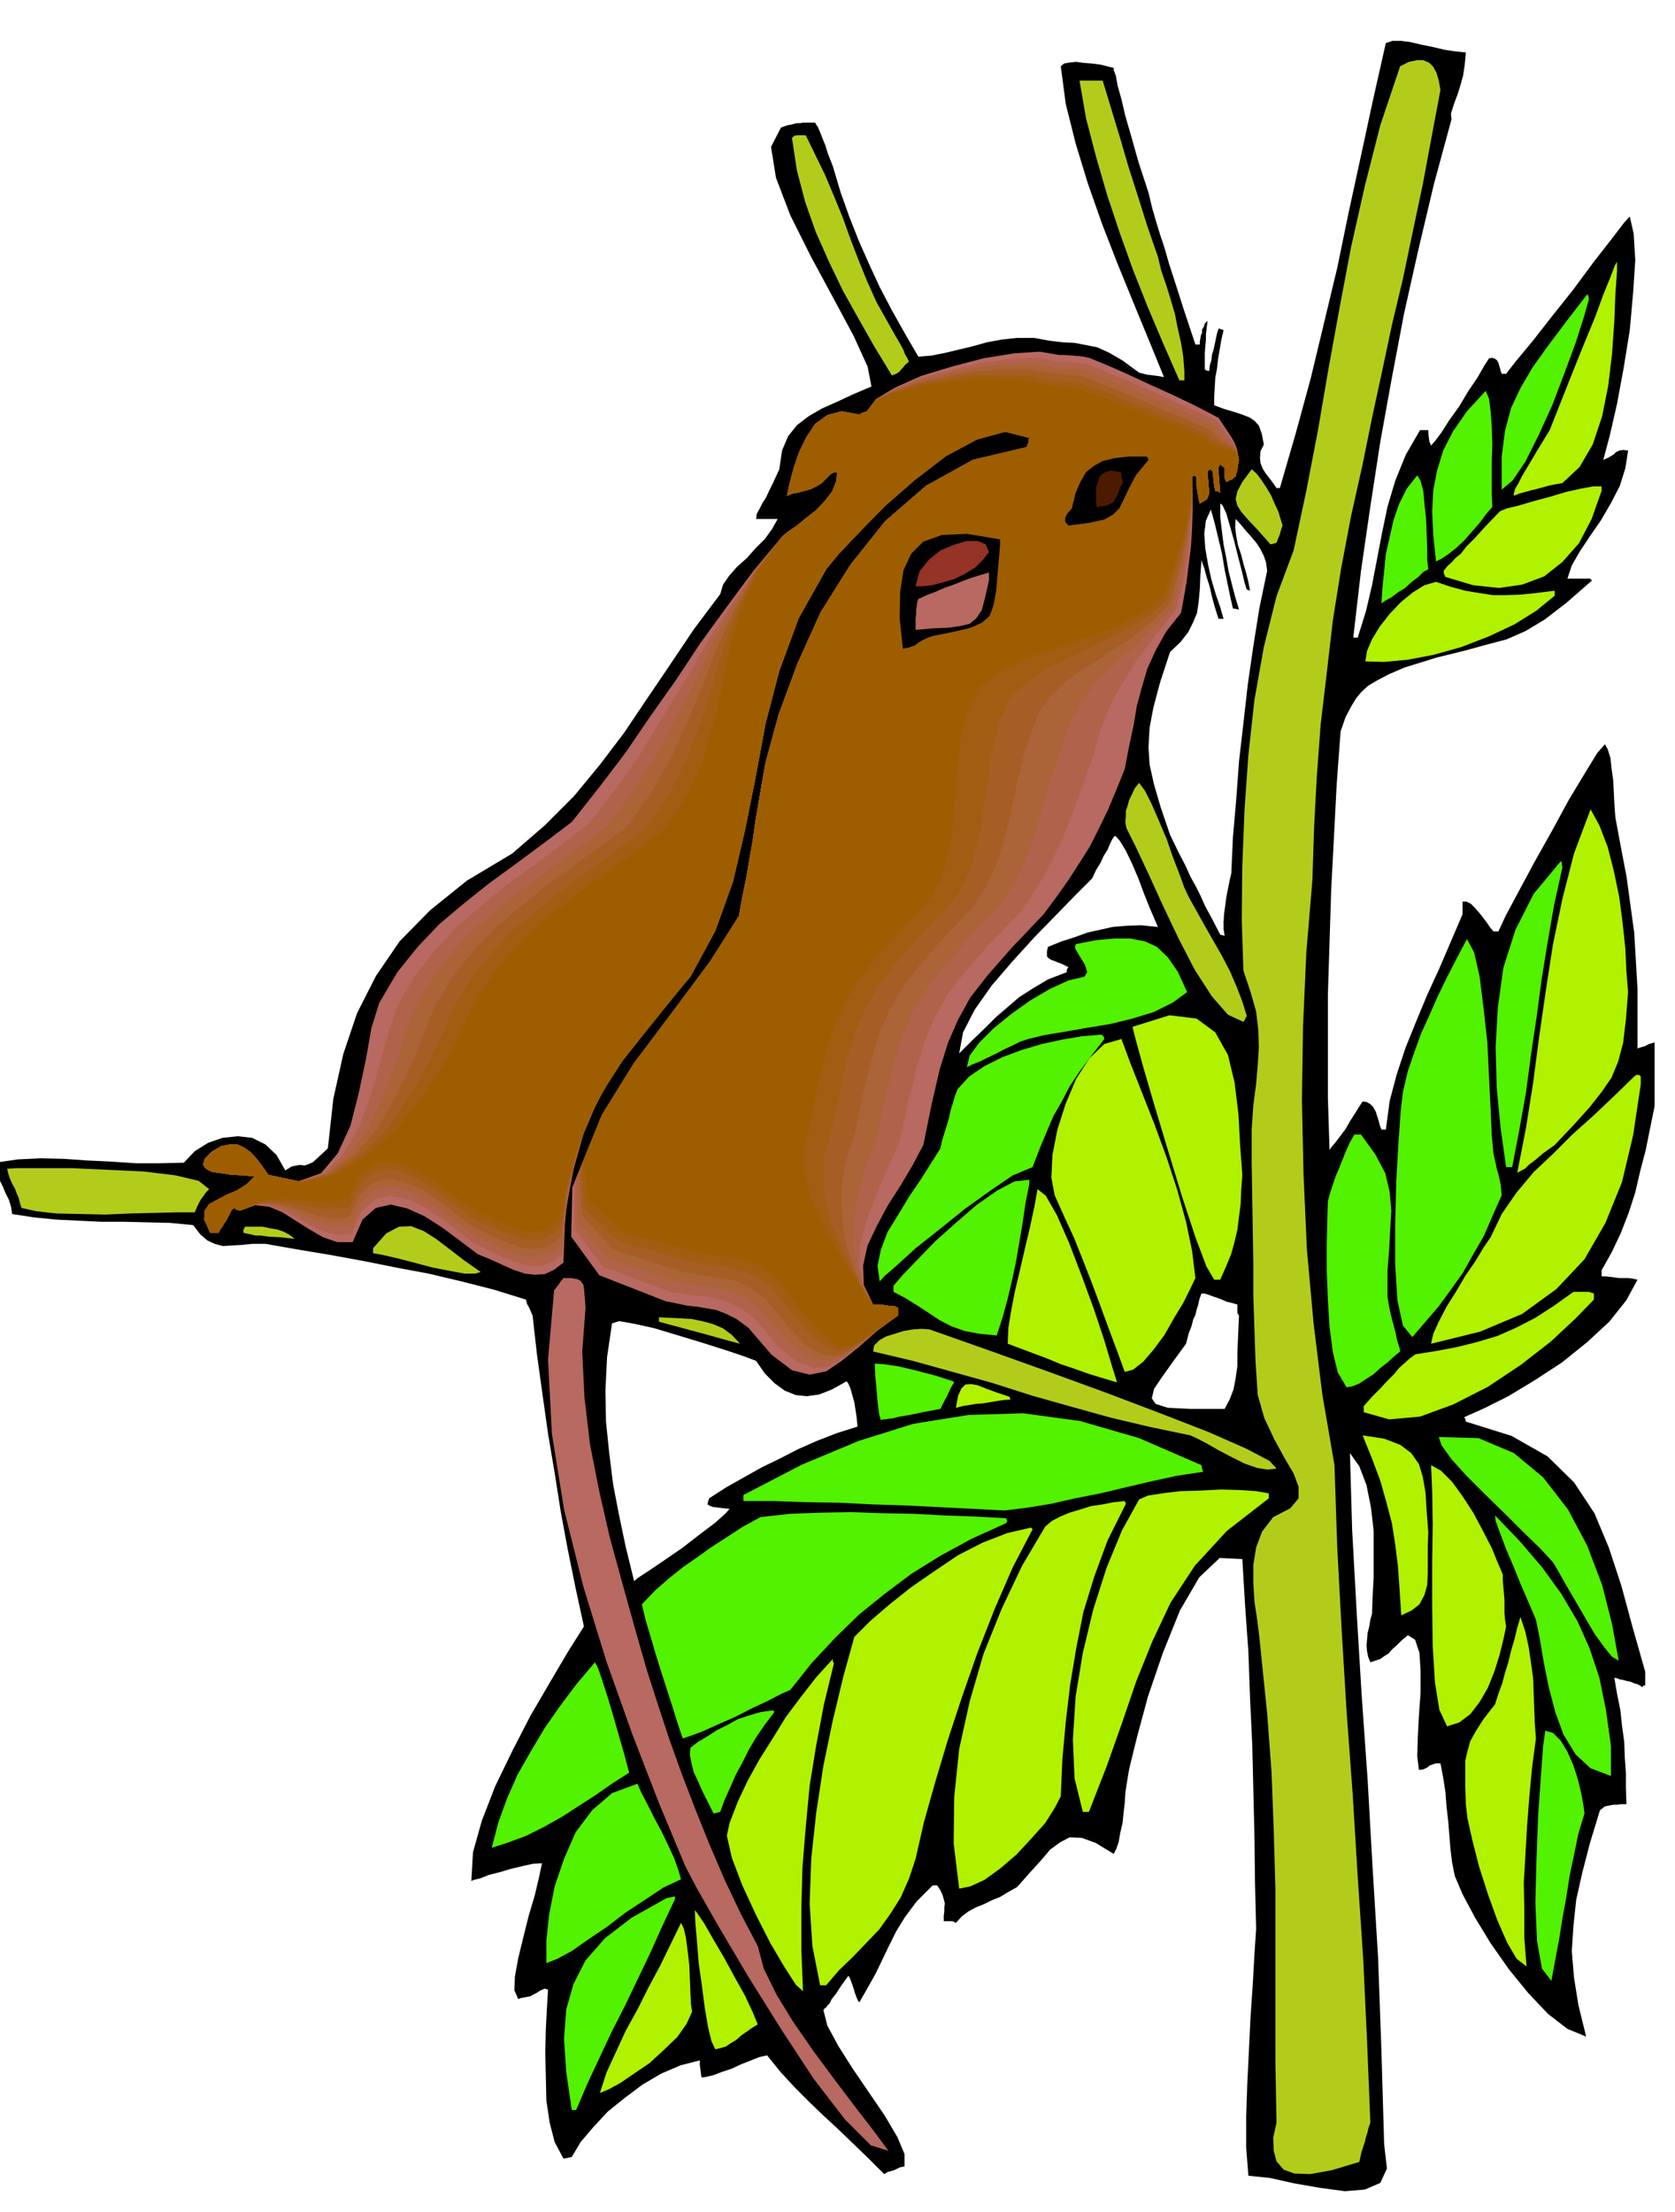 <svg xmlns="http://www.w3.org/2000/svg" width="490.455" height="647.446" fill-rule="evenodd" stroke-linecap="round" preserveAspectRatio="none" viewBox="0 0 3035 4007"><style>.brush1{fill:#000}.pen1{stroke:none}.brush2{fill:#b0f200}.brush3{fill:#52f200}.brush4{fill:#b3cc1c}.brush5{fill:#b86961}</style><path d="m2998 2004-8 39-8 40-10 38-9 39-12 37-14 36-16 34-19 34v11h8l8 1 8 1 8 1h16l8 1 9 2-20 37-31 39-40 37-46 37-49 32-48 29-44 22-36 16 2 3 1 5 83 26 65 37 48 47 37 56 26 62 23 70 20 74 23 81v25h-3l-2 3-8-5-7-2-7-3-6-1-7-2-6-1-5-2-5-1 5 29 6 30 3 28 4 29 1 28 2 28v28l1 29h-10l-7 1h-6l-6 1-10 2-9 7-18 59-14 54-11 49-5 47-3 46 4 48 8 50 14 57-34-14-35-27-36-38-35-43-33-47-28-46-23-43-14-33-5-25-3-25-2-25-2-25-3-26-2-26-4-26-5-26h-8l-6 2-6 2-3 3-8 4-8 1-3-25 1-34 2-40 3-40v-40l-2-33-8-24-13-8-11 9-9 9-8 7-7 8-8 5-7 5-9 3-9 3-4-10-2-10-1-11 1-10 1-12 3-12 2-12 3-11 1-30 2-36v-84l-5-43-8-40-13-34-17-24 4 139 8 146 9 150 11 156 9 159 10 164 6 167 5 171 5 44-12 26-28 12-36 3-45-6-46-8-45-10-39-4-4-51v-56l2-60 3-61 3-62 4-58 3-54 3-45-2-83-1-83-2-84-2-83-4-85-3-84-6-84-5-84-41-2-37 35-35 60-31 77-27 79-20 74-14 57-5 30-2 14-1 17-2 17-2 20-4 17-3 17-4 12-5 10-33-20-25-9-22-1-17 9-18 13-17 20-20 22-23 26-16 9-15 9-15 6-14 7-15 6-13 7-12 9-11 12-6-3h-16v-10l1-8v-8l1-6-2-8-2-7-4-9-6-9h-8l-29 29-21 28-16 26-13 26-12 25-12 25-14 25-16 28-3-4-2-5-3-8-2-7-3-9-3-8-2-5-2-2-13 18-9 14-8 10-4 8-4 4-2 3-3 2-2 3 7 28 20 37 26 41 30 44 28 41 23 39 13 31v22l-9 2-10 5-11 3-7 4-30-30-27-26-27-26-26-24-26-25-25-25-26-28-25-31-14 3-15 6-18 7-17 8-18 6-16 6-13 3-8 1-1-8-1-7-1-8v-8l-35 9-35 15-34 20-32 24-31 25-26 28-23 27-16 27-9 2-6 1-16-30-9-35-6-40-1-43-1-44 1-42 2-39 2-33-3-1-3-1-9 4-6 4-6 3-5 3-6 1-5 1-6 1-5 2-7-16 1-25 6-33 9-37 10-40 11-37 8-34 5-24-17 1-18 4-21 5-20 6-20 5-15 6-12 3-5 2 3-52 16-57 24-62 31-64 33-64 35-60 33-56 29-46-15-69-14-69-13-70-11-70-12-71-10-71-10-72-8-71-3-7-3-7-4-7-2-8-58-18-59-15-59-14-59-11-60-12-60-11-60-10-57-10h-24l-20 2-18 1-15 1-15-4-13-6-13-11-13-17-42-4-41-1-42-1h-41l-42-2-41-2-40-4-39-6-2-13-4-13-6-12-5-12-6-12-5-11-3-11v-9l41-6 42-2 42 1 43 3 43 2 44 3h43l44-1 20-21 24-15 26-9 28-3 26 3 24 12 20 19 16 28 11-7 9-2 7-1 8 1 6-2 9-4 11-10 16-15 10-90 18-81 25-74 34-67 43-63 55-56 67-54 82-49 59-51 53-53 47-57 44-58 41-61 42-62 43-64 48-64 5-17 11-16 14-16 18-16 16-18 17-17 13-18 10-18h-39l1-9 5-9 5-10 7-11 6-13 6-12 6-13 6-13 5-34 11-26 16-20 21-16 24-14 27-12 30-14 33-14-7-36-25-55-37-69-40-74-38-76-26-68-9-56 18-35 11-4 10-2 7-2h7l5-1h22l2 4 3 4 2 5 3 7 3 8 5 12 5 16 9 23 14 47 16 45 17 43 19 43 19 41 22 42 23 41 25 43 24-2 25-5 25-6 25-6 25-7 27-5 28-3h31l27 5 25 3 21 1 21 4 20 4 22 10 24 14 30 22 8 2 8 2h3l7 1 8 1 11 2-27-66-28-68-29-71-28-72-26-74-22-72-18-72-9-68 6-5 11-2 11-1 15 2 14 1 15 2 12 3 12 3v4l4 11 3 17 7 25 7 30 11 38 13 46 18 55 7 29 7 24 7 23 8 24 8 28 12 37 15 47 21 63h8v-6l1-5 1-6 2-4v-6l3-5 2-6 5-5-1 8-1 8-1 9v10l-1 10-1 13v30l3 2 5 1 1-10 3-10 1-10 3-9 2-10 2-9 2-10 3-9 4 1 5 2-4 17-3 18-3 17-2 18-3 16-1 17-1 16v17l19 7 17 5 15 5 13 5 9 6 8 9 5 14 4 20-6 12-1 12 1 10 4 10 5 8 7 9 6 8 7 10h6l29-100 27-99 24-100 24-100 21-102 22-101 22-102 23-102 12-4h15l17 2 21 5 20 4 21 5 20 3 19 2-2 22-3 20-5 18-5 16-5 13-4 12-3 10 1 10-32 118-28 118-26 116-22 116-21 116-18 117-17 117-14 121h8l15-48 11-47 9-47 9-47 10-48 14-47 19-47 26-45h15v6l1 8 1 7 3 7 7-8 12-16 14-22 18-25 16-27 17-25 12-21 9-14 6-1 5 2 3 2 3 5 1 4 2 6 1 5 2 5h8l17-22 30-36 36-46 39-49 37-50 32-41 23-30 10-11 7 31 3 48-4 60-6 67-11 68-12 65-13 57-12 45 9-4 10-6 4-4 6-3 7-1 9 1-5 32-10 32-16 31-18 31-20 29-18 27-15 26-8 24h42v2l3 1-47 41-39 30-35 21-34 15-38 10-40 11-49 12-58 18-28 12-21 11-17 10-12 11-10 12-9 15-10 19-9 26-7 95-5 96-5 95-3 96-3 94v188l3 94 4-6 7-8 9-12 9-12 8-14 9-14 8-13 6-9 7 1 7 4 5 5 5 9 2 7 3 9 2 8 3 8h8l7-52 13-49 16-48 19-47 20-48 22-48 21-49 21-49v-23h7l8 4 7 7 8 9 7 9 7 9 6 9 6 7h9l13-28 23-43 29-54 32-57 31-57 29-48 22-36 14-16 5 9 5 16 2 19 3 21 1 20 1 20 1 16 1 12 10 54 10 52 7 51 7 51 3 50 3 52v108l6-2 7-2 8-4 10-3v116zm-1444 580-1-8-1-10-2-13-2-13-4-14-3-11-4-9-3-4-27 15-23 9-22 3-20-2-20-8-18-13-18-18-16-23-24-9-33-11-41-13-43-13-43-13-36-8-28-5-13 4-9 61-3 60 1 57 6 58 7 56 11 57 12 57 15 61 7-6 20-13 28-19 32-22 31-24 28-21 19-17 8-9-11-1-8-1-7-1h-3l-6-2-5-3 1-5 2-6 31-20 32-18 32-18 33-16 33-17 34-15 36-14 38-12zm544-905-6-14-9-21-10-25-10-27-12-28-11-23-11-18-8-9-3 2-3 5-4 8-4 10-7 11-6 13-8 13-7 15-29 29-36 37-40 41-40 44-37 43-31 44-21 41-7 38 24-24 22-21 21-21 21-18 21-18 25-16 27-16 34-13v-5l3-4-12-6-8-3-7-3-4-1-6-4-2-3v-9l2-8 25-10 25-8 22-8 23-5 22-5 25-2 26-1 31 3zm198-645-2-15-4-12-6-12-7-11-10-12-9-10-10-12-9-10-1 15 2 16 3 16 6 18 4 16 5 17 4 16 3 16-5-2h-1l-4-13-5-21-7-27-7-28-8-28-6-21-7-15-4-3v25l3 25 3 24 5 25 4 23 6 24 6 23 7 23-6-1-5-1-4-17-5-24-6-29-5-30-7-29-6-25-5-18-2-7-9 20-3 24 2 27 5 29 6 27 8 27 8 23 6 21h-9l-3-9-4-13-5-18-4-18-6-19-4-15-4-11-1-4-2 28-1 25-2 22-3 21-7 17-9 18-14 18-19 18-18 55-12 45-7 37-2 35 2 32 8 36 12 41 17 50 15 31 13 25 9 20 10 18 8 16 9 20 12 22 15 29 4 1 4 1-2-12v-13l1-15 2-14 2-16 3-15 3-15 3-13 3-66 6-68 5-69 8-69 8-71 10-69 11-69 14-67zm-51 1349-3-5v-15l-10-3-9-2-9-4-8-3-9-3-8-3-7-2h-5l-4 11-2 10-3 9-2 9-4 8-3 12-5 13-5 19-24 33-20 28-14 21-4 17 7 10 22 7 41 2h62l9-17 7-18 4-21 3-21v-24l1-23 1-23 1-22z" class="pen1 brush1"/><path d="m2973 1964-14 93-20 84-30 74-38 66-51 54-62 45-76 32-89 22 4-18 10-22 14-27 17-27 17-29 18-26 15-25 13-19 20-42 27-39 31-37 35-33 35-35 38-34 37-35 37-36 4-3h5l3 3v14zm-43-1473-3 41-2 51-4 57-7 59-11 55-17 51-24 41-31 29-11 2-11 2-11 3-11 3-12 3-11 3-11 3-10 4v-4l1-4 2-6 5-8 7-14 12-20 16-27 22-36 21-53 21-53 21-52 19-46 15-41 13-32 8-21 4-7v17zm20 1306-4 50-5 42-9 34-12 29-18 26-22 28-28 31-35 37-21 15-14 12-12 9-7 7-6 3-3 2-3 1-2 2 16-82 13-82 11-84 12-83 13-84 17-82 21-82 30-80 16 29 15 39 11 43 10 48 6 46 5 47 2 42 3 37zm-48-908-18 51-23 44-30 34-33 26-40 15-42 6-47-5-50-15-3-7v-4l7-9 8-7 6-7 10-8 10-13 15-15 20-22 26-27 12-5 21-5 27-8 30-8 30-9 27-6 22-4h15v8z" class="pen1 brush2"/><path d="m2879 542-9 32-15 47-20 54-22 58-25 55-24 48-23 34-20 17v-60l6-47 11-41 17-36 21-36 27-38 33-44 40-52 2 3 1 6zm54 2466-12-7-14-17-18-25-17-29-18-31-17-29-14-25-9-15-23-25-30-29-35-35-35-34-34-34-27-30-18-25-5-15 72 2 64 27 53 44 45 58 35 66 27 71 18 71 12 66z" class="pen1 brush3"/><path d="M2919 3163v54l-37-14-27-25-22-36-15-41-12-46-9-45-7-42-7-34-5-12-9-21-13-30-13-32-14-33-11-29-8-22-1-10 46 48 40 47 34 47 29 49 22 49 18 54 12 59 9 65z" class="pen1 brush3"/><path d="m2888 2354-33 34-45 42-54 42-60 40-63 32-60 22-56 5-46-13v-11l15-17 15-15 12-13 12-12 10-12 10-9 10-9 10-7 38-6 37-7 36-9 37-11 34-15 35-18 34-22 35-25h28l9 3v11z" class="pen1 brush2"/><path d="m2831 1571-15 68-12 69-11 68-9 68-10 67-9 68-12 67-13 68h-11l-10-71-7-72-2-74 4-72 10-72 22-69 33-65 49-59 1 1 1 2v3l1 5z" class="pen1 brush3"/><path d="m2817 1079-33 27-40 25-47 22-49 19-50 14-47 9-43 4-34-1 3-19 9-21 14-23 18-23 20-21 22-18 21-13 21-6 27 9 26 7 24 4 26 4h24l27-1 29-3 32-4v9z" class="pen1 brush2"/><path d="m2871 3285-11 36-8 39-8 38-6 39-7 38-6 38-7 37-7 38-17-22-9-50-3-69 2-78 3-80 5-71 4-55 4-28 14 4 14 14 12 20 11 25 8 25 6 25 4 21 2 16z" class="pen1 brush3"/><path d="m2783 3149-7 53-5 53-4 52-3 52-3 51 1 51v50l4 51-18-14-17-29-18-41-17-47-16-50-12-47-9-40-3-26-1-33v-46l4-17 5-18 10-18 14-22 21-27 6-19 7-19 5-19 6-19 5-21 6-20 5-21 6-20 9 27 6 28 4 27 4 29 1 28 1 28 1 26 2 27z" class="pen1 brush2"/><path d="m2704 918-11 13-12 16-14 16-14 16-15 14-14 11-12 8-10 5-5-48-2-42 2-39 7-36 11-36 18-35 25-36 34-37 6 14 3 24 2 28 1 31-1 31v60l1 22zm17 1247-16 36-16 37-19 33-19 34-22 31-22 30-24 28-24 28-17-21-10-46-4-65v-73l2-78 4-70 4-57 4-34 9-38 12-35 12-33 15-33 15-34 16-33 18-35 19-36 13 24 10 44 7 56 7 63 3 63 3 59 2 47 3 32 2 9 2 9 2 10 3 10 2 9 2 9 1 10 1 10z" class="pen1 brush3"/><path d="m2729 2946-5 24-7 28-9 29-12 30-15 26-17 22-20 15-22 7-14-30-8-50-4-65-1-73v-77l1-71-1-62-2-45 18 10 20 20 19 26 20 31 17 32 16 31 11 27 9 21v11l1 12 1 11 1 12v24l1 12 2 12z" class="pen1 brush2"/><path d="m2610 163-16 85-16 86-18 85-18 86-20 84-18 85-18 83-17 84-21 94-18 95-15 94-11 95-11 93-7 94-5 94-3 94-11 131-6 134-2 134 3 136 6 134 12 133 16 130 22 128 5 149 8 149 9 149 11 149 9 148 10 149 7 149 6 149-3 8-2 9-3 9-2 9-3 9-3 9-2 9-2 9-50 15-39 7-29-1-19-7-13-15-5-19-1-24 6-27-2-107v-316l-3-106-4-106-8-107-11-107-3-30-4-32-5-33-2-33v-33l5-32 11-29 20-26 31-16 15-18v-21l-9-24-17-29-18-33-18-38-12-42-4-60-2-59-2-60v-59l-1-61-1-60-1-61v-61l3-44 5-38 3-35 2-32-1-32-4-33-10-35-13-39-3-92 1-97 4-101 7-100 11-100 17-96 23-92 31-83 23-108 21-109 19-111 20-110 21-111 25-111 28-110 36-107 16-8 15-3h11l11 5 7 7 6 11 4 14 3 17z" class="pen1 brush4"/><path d="m2588 1031-9 5-9 9-12 9-12 11-13 8-12 9-11 6-7 5 2-29 3-29 3-31 7-31 7-31 10-29 14-28 19-24 6 10 5 19 2 23 3 27 1 27 1 26v22l2 16z" class="pen1 brush3"/><path d="m2588 2776-1 25v48l-1 22-5 18-9 17-14 11-19 9-3-46-3-43-5-40-6-38-10-38-11-39-15-40-17-42 39 6 29 11 20 15 14 20 7 23 5 29 2 33 3 39z" class="pen1 brush2"/><path d="m2537 2448-11 9-12 11-13 10-12 11-14 9-12 8-12 5-11 2-16-27-9-37-6-46-3-49-2-52v-49l1-43 1-34 4-15 5-15 5-15 6-14 6-15 6-15 7-16 9-16h12l26 36 18 34 8 34 3 34-2 34-2 37-3 39v46l3 18 4 18 4 15 4 15 2 11 3 10 2 6 1 6z" class="pen1 brush3"/><path d="m2324 952-3 8-2 8-3 7-3 8-6 2-5 1-23-26-17-18-13-15-7-11-3-12 3-14 9-17 17-23 9 8 9 12 8 12 9 15 6 14 7 15 4 13 4 13z" class="pen1 brush4"/><path d="m2299 2714-76 59-58 63-44 67-33 70-29 72-26 76-28 79-32 82h-11l-15-61-3-70 5-78 13-79 19-79 24-75 28-68 31-56 16-7 26-4 32-4 37-1 37-2 35 1 29 2 23 4v9z" class="pen1 brush2"/><path d="m2313 2660-16 2-19-3-23-8-22-11-23-12-21-12-19-10-13-6-72-15-72-17-72-20-71-20-72-23-72-20-72-20-72-17 2-11 9-9 12-7 16-5 16-5 17-3 16-1 14 1 105 37 109 39 107 39 100 38 85 33 68 30 42 22 13 14z" class="pen1 brush4"/><path d="m2245 833-2 10-1 9-2 6-1 5-3 2-3 3-5 2-6 3-3-7v-19l-4-2-4-4-2 3-1 3v10l1 11v5l1 6v6l1 7-5-2-4-1-2-9-1-9-1-10-1-8-4-3-5 3v10l2 10v8l1 9-1 7-3 7-6 4-7 4-2-7-1-6-1-7-1-6-1-6v-16l-5-3-3 3 1 28v32l-1 32-2 34-4 32-4 32-5 29-5 27-27 34-19 34-15 33-10 34-9 33-6 36-8 37-8 42-15 37-15 36-16 33-17 34-19 30-20 31-22 31-23 31-58 61-43 49-32 41-22 40-18 41-15 48-14 60-16 78-19 36-22 37-23 36-20 37-17 36-8 36 1 35 17 36h11l10 1 6 1 6 1h6l6 3v14l-38 28-33 29-31 25-28 19-30 6-32-8-37-28-42-49-22-16-18-9-18-7-17-3-18-3-18-2-19-4-20-4-120-47-51-70 2-89 41-100 65-107 74-104 70-98 52-83 6-34 7-34 6-35 6-34 5-36 6-35 6-35 6-34 24-88 34-92 42-93 54-86 63-79 74-64 85-47 97-23 2-5 2-4v-4l1-4-44-11-51 14-56 30-56 43-54 47-46 47-38 40-23 28-50 89-35 95-25 96-18 97-19 95-22 94-32 89-45 83-57 62-47 59-40 57-31 58-25 60-16 66-11 73-3 83-17 13-17 8-18 1-18-2-21-7-20-9-22-10-22-9-32-24-32-24-33-21-31-14-30-7-27 6-24 21-18 41h-28l-26-9-24-14-24-15-25-16-24-10-26-3-27 10-7-2-4-3-5 5-3 6-3 6-3 6-4 5-3 6-4 5-3 6h-15l-11-24 1-16 8-12 15-8 17-9 19-8 17-11 14-14-21-2-20-1-19-3-16-2-12-6-5-7 3-11 13-13 17-10 16-3h13l13 6 11 8 11 12 10 13 11 16 54 12 42-15 30-36 23-50 15-59 13-61 10-57 14-45 33-56 37-46 39-41 44-37 45-36 48-35 50-37 53-40 49-62 48-63 45-66 46-65 45-68 48-66 49-66 52-62 10-8 16-11 17-14 18-14 16-17 13-17 7-18 2-16h-6l-5 2-9 9-8 8-10 6-10 5-11 3-11 3-11 2-10 4 5-23 7-27 10-29 13-27 16-24 22-16 26-7 32 6 5-3 9-3 16-22 35-21 47-21 56-17 57-15 56-9 46-3 35 6h10l11 1h5l6 1h5l6 1 11 2 27 11 37 16 43 20 42 19 40 19 29 15 17 9 6 9 6 9 6 9 6 9 5 9 4 10 2 10 2 11z" class="pen1 brush5"/><path d="m2245 833-2 10-1 9-2 6-1 5-3 2-3 3-5 2-6 3-3-7v-19l-4-2-4-4-2 3-1 3v10l1 11v5l1 6v6l1 7-5-2-4-1-2-9-1-9-1-10-1-8-4-3-5 3v10l2 10v8l1 9-1 7-3 7-6 4-7 4-2-7-1-6-1-7-1-6-1-6v-16l-5-3-3 3v59l-3 31-2 33-5 31-5 31-7 28-6 27-28 34-25 32-22 30-19 31-18 30-15 33-13 35-11 41-14 38-13 38-14 36-14 36-16 34-18 34-20 32-21 32-59 61-43 49-32 41-22 40-18 41-15 49-15 60-17 78-17 36-16 38-16 38-13 38-9 36-2 37 7 35 18 36h11l10 1 6 1 6 1h6l6 3v14l-38 27-31 27-29 22-26 16-28 3-31-11-35-29-42-50-22-16-19-10-18-7-17-4-18-3-18-2-20-3-21-3-121-45-52-68v-86l40-97 62-104 74-102 70-96 52-83 6-34 7-34 6-35 6-34 5-36 6-35 6-35 6-34 24-88 34-92 42-93 54-86 63-79 74-64 85-47 97-23 2-5 2-4v-4l1-4-44-11-51 14-56 30-56 43-54 47-46 47-38 40-23 28-50 89-35 95-25 96-18 97-19 95-22 94-32 89-45 83-55 61-46 58-39 54-30 56-24 57-18 64-13 70-7 83-17 13-17 7-18 1-18-2-21-7-20-8-22-11-23-10-32-24-31-24-32-21-31-14-31-6-27 7-24 22-19 41h-28l-24-6-24-12-23-13-25-13-24-8-26-1-27 10-7-2-4-3-5 5-3 6-3 6-3 6-4 5-3 6-4 5-3 6h-15l-11-24 1-16 8-12 15-8 17-9 19-8 17-11 14-14-21-2-20-1-19-3-16-2-12-6-5-7 3-11 13-13 17-10 16-3h13l13 6 11 8 11 12 10 13 11 16 55 12 46-14 35-35 29-50 21-59 18-61 15-56 16-45 33-56 37-46 39-41 43-37 44-36 48-35 50-37 52-40 48-62 45-64 40-66 41-66 39-68 42-66 45-66 51-63 10-8 16-11 17-14 18-14 16-17 13-17 7-18 2-16h-6l-5 2-9 9-8 8-10 6-10 5-11 3-11 3-11 2-10 4 5-23 7-27 10-29 13-27 16-24 22-16 26-7 32 6 5-3 9-3 16-21 35-20 46-19 56-15 56-13 54-7 46-2 34 7h10l11 1h5l6 1h6l7 1 11 1 26 11 37 15 43 19 43 19 39 18 30 13 17 8 6 9 7 9 6 8 7 9 5 8 5 8 2 9 2 11z" class="pen1" style="fill:#b0634a"/><path d="m2245 833-2 10-1 9-2 6-1 5-3 2-3 3-5 2-6 3-3-7v-19l-4-2-4-4-2 3-1 3v10l1 11v5l1 6v6l1 7-5-2-4-1-2-9-1-9-1-10-1-8-4-3-5 3v10l2 10v8l1 9-1 7-3 7-6 4-7 4-2-7-1-6-1-7-1-6-1-6v-16l-5-3-3 3v28l-1 30-3 30-4 31-6 30-6 30-7 29-7 27-31 33-30 30-30 27-28 28-27 27-23 31-19 34-13 41-14 39-12 39-11 39-11 39-13 37-15 36-19 34-21 32-58 60-43 49-32 42-23 39-18 41-15 49-15 60-17 78-15 36-11 39-10 39-5 39-1 37 5 38 11 36 20 36h11l10 1 6 1 6 1h6l6 3v14l-37 26-30 25-27 19-25 12-26-1-29-13-35-32-43-50-21-16-18-9-18-7-17-4-18-3-18-2-19-3-21-4-124-42-54-65-2-82 38-94 62-101 73-100 69-95 52-83 6-34 7-34 6-35 6-34 5-36 6-35 6-35 6-34 24-88 34-92 42-93 54-86 63-79 74-64 85-47 97-23 2-5 2-4v-4l1-4-44-11-51 14-56 30-56 43-54 47-46 47-38 40-23 28-50 89-35 95-25 96-18 97-19 95-22 94-32 89-45 83-54 61-44 55-38 52-30 52-25 54-18 61-14 69-9 82-17 13-17 7-18 2-18-2-21-7-20-8-22-10-23-9-32-24-32-24-33-22-30-15-30-7-27 7-24 22-19 41-28 1-24-5-24-9-23-10-25-10-24-5-26 1-27 11-7-2-4-3-5 5-3 6-3 6-3 6-4 5-3 6-4 5-3 6h-15l-11-24 1-16 8-12 15-8 17-9 19-8 17-11 14-14-21-2-20-1-19-3-16-2-12-6-5-7 3-11 13-13 17-10 16-3h13l13 6 11 8 11 12 10 13 11 16 57 12 49-14 41-35 35-49 27-59 23-59 18-56 16-45 34-56 37-47 40-41 44-37 44-35 48-35 50-37 52-40 46-62 41-64 36-67 34-66 33-69 36-67 41-66 50-63 10-8 16-11 17-14 18-14 16-17 13-17 7-18 2-16h-6l-5 2-9 9-8 8-10 6-10 5-11 3-11 3-11 2-10 4 5-23 7-27 10-29 13-27 16-24 22-16 26-7 32 6 5-3 9-3 16-21 34-18 46-17 54-13 56-11 54-5 46-1 34 7h8l11 1h5l6 1h6l6 1 11 1 27 11 36 14 44 19 42 18 40 18 30 13 17 8 6 9 7 8 7 7 8 7 6 6 6 7 3 8 2 10z" class="pen1" style="fill:#ab6338"/><path d="m2245 833-2 10-1 9-2 6-1 5-3 2-3 3-5 2-6 3-3-7v-19l-4-2-4-4-2 3-1 3v10l1 11v5l1 6v6l1 7-5-2-4-1-2-9-1-9-1-10-1-8-4-3-5 3v10l2 10v8l1 9-1 7-3 7-6 4-7 4-2-7-1-6-1-7-1-6-1-6v-16l-5-3-3 3v27l-1 30-5 29-5 30-7 29-7 29-8 28-7 27-32 32-36 29-38 25-38 25-37 24-31 28-25 32-15 40-13 39-10 42-9 41-9 42-11 40-13 39-16 35-21 33-57 61-43 49-32 42-23 40-18 41-14 48-15 60-16 77-13 37-8 39-3 39 3 41 5 38 12 39 16 37 22 36h11l10 1 6 1 6 1h6l6 3v14l-37 26-29 23-26 16-22 9-25-4-27-16-33-34-41-51-22-16-18-10-18-7-17-3-18-3-18-2-19-3-20-4-126-41-57-62-4-79 36-90 60-98 72-98 69-94 52-83 6-34 7-34 6-35 6-34 5-36 6-35 6-35 6-34 24-88 34-92 42-93 54-86 63-79 74-64 85-47 97-23 2-5 2-4v-4l1-4-44-11-51 14-56 30-56 43-54 47-46 47-38 40-23 28-50 89-35 95-25 96-18 97-19 95-22 94-32 89-45 83-52 60-43 54-37 49-29 50-26 52-20 58-16 68-12 81-17 13-17 7-18 1-18-2-21-7-20-8-22-11-23-10-32-24-31-24-32-21-31-14-31-6-27 7-24 22-19 41-28 2-24-3-24-8-22-7-24-7-24-3-25 2-27 12-7-2-4-3-5 5-3 6-3 6-3 6-4 5-3 6-4 5-3 6h-15l-11-24 1-16 8-12 15-8 17-9 19-8 17-11 14-14-21-2-20-1-19-3-16-2-12-6-5-7 3-11 13-13 17-10 16-3h13l13 6 11 8 11 12 10 13 11 16 58 12 53-14 47-35 41-48 33-59 29-59 22-56 17-43 34-56 37-47 40-41 43-37 44-36 48-35 50-37 53-39 45-62 37-65 30-67 28-67 26-69 32-67 37-67 48-63 10-8 16-11 17-14 18-14 16-17 13-17 7-18 2-16h-6l-5 2-9 9-8 8-10 6-10 5-11 3-11 3-11 2-10 4 5-23 7-27 10-29 13-27 16-24 22-16 26-7 32 6 5-3 9-3 15-20 34-17 45-15 53-12 54-9 54-3 45 1 34 7h10l11 1h5l5 1h6l6 1 10 1 27 10 37 15 43 18 42 18 40 17 30 13 17 7 6 9 8 7 8 5 9 6 7 4 7 6 4 7 2 10z" class="pen1" style="fill:#a65e24"/><path d="m2245 833-2 10-1 9-2 6-1 5-3 2-3 3-5 2-6 3-3-7v-19l-4-2-4-4-2 3-1 3v10l1 11v5l1 6v6l1 7-5-2-4-1-2-9-1-9-1-10-1-8-4-3-5 3v10l2 10v8l1 9-1 7-3 7-6 4-7 4-2-7-1-6-1-7-1-6-1-6v-16l-5-3-3 3v27l-3 29-5 28-6 29-8 27-8 28-8 27-7 26-35 32-42 26-47 22-46 23-46 22-39 26-31 30-17 39-11 40-8 43-6 45-6 45-8 43-11 41-15 38-20 33-59 61-43 49-33 42-23 40-18 41-15 49-14 60-16 77-12 37-2 40 3 40 10 41 14 39 19 40 20 38 24 36h11l10 1 6 1 6 1h6l6 3v14l-36 25-28 20-24 14-20 5-23-8-25-19-32-36-41-52-22-16-19-9-19-7-17-3-18-3-18-2-19-4-21-4-127-37-59-58-6-77 35-87 59-96 71-95 68-92 53-83 6-34 7-34 6-35 6-34 5-36 6-35 6-35 6-34 24-88 34-92 42-93 54-86 63-79 74-64 85-47 97-23 2-5 2-4v-4l1-4-44-11-51 14-56 30-56 43-54 47-46 47-38 40-23 28-50 89-35 95-25 96-18 97-19 95-22 94-32 89-45 83-50 59-42 52-36 47-29 47-25 48-21 56-18 65-14 81-17 13-17 8-18 1-18-2-21-7-20-8-22-10-23-9-32-24-32-24-33-22-30-15-30-7-27 7-24 22-19 41-28 2-24-1-24-4-22-4-24-4-24-1-25 5-27 12-7-2-4-3-5 5-3 6-3 6-3 6-4 5-3 6-4 5-3 6h-15l-11-24 1-16 8-12 15-8 17-9 19-8 17-11 14-14-21-2-20-1-19-3-16-2-12-6-5-7 3-11 13-13 17-10 16-3h13l13 6 11 8 11 12 10 13 11 16 60 13 57-14 52-35 47-48 40-59 34-58 26-56 18-43 34-57 37-47 40-41 44-36 44-36 48-34 50-37 52-40 44-62 32-65 25-67 22-68 20-69 26-68 33-67 47-63 10-8 16-11 17-14 18-14 16-17 13-17 7-18 2-16h-6l-5 2-9 9-8 8-10 6-10 5-11 3-11 3-11 2-10 4 5-23 7-27 10-29 13-27 16-24 22-16 26-7 32 6 5-3 9-3 15-20 34-15 44-14 53-9 53-7 52-1 44 2 33 8h16l6 1h5l6 1h6l7 1 10 1 27 9 37 14 43 18 42 17 39 17 29 12 16 8 6 7 9 6 9 4 10 4 8 3 8 5 5 6 2 10z" class="pen1" style="fill:#a15e12"/><path d="m2245 833-2 10-1 9-2 6-1 5-3 2-3 3-5 2-6 3-3-7v-19l-4-2-4-4-2 3-1 3v10l1 11v5l1 6v6l1 7-5-2-4-1-2-9-1-9-1-10-1-8-4-3-5 3v10l2 10v8l1 9-1 7-3 7-6 4-7 4-2-7-1-6-1-7-1-6-1-6v-16l-5-3-3 3v27l-3 28-6 27-7 28-9 27-9 27-9 25-8 26-37 31-47 25-55 19-56 20-55 19-47 23-37 29-20 38-12 41-6 45-4 47-3 48-5 47-8 44-14 40-19 35-58 61-43 49-32 41-22 40-18 40-15 48-14 60-16 77-10 37 2 41 10 41 17 42 22 41 25 40 25 39 25 36h11l10 1 6 1 6 1h6l6 3v14l-36 24-26 19-22 11-19 2-21-11-24-23-32-37-40-53-22-16-18-10-18-7-17-3-18-3-18-2-19-3-21-4-129-36-61-56-8-73 33-84 57-92 70-93 68-91 53-83 6-34 7-34 6-35 6-34 5-36 6-35 6-35 6-34 24-88 34-92 42-93 54-86 63-79 74-64 85-47 97-23 2-5 2-4v-4l1-4-44-11-51 14-56 30-56 43-54 47-46 47-38 40-23 28-50 89-35 95-25 96-18 97-19 95-22 94-32 89-45 83-48 59-40 50-35 44-29 45-26 45-22 54-20 64-18 80-17 13-17 7-18 1-18-2-20-7-20-8-21-11-22-10-33-24-32-24-32-21-32-14-31-7-27 7-24 22-18 41-28 3-24 1-23-2-22-2-24-1-23 2-25 6-27 13-7-2-4-3-5 5-3 6-3 6-3 6-4 5-3 6-4 5-3 6h-15l-11-24 1-16 8-12 15-8 17-9 19-8 17-11 14-14-21-2-20-1-19-3-16-2-12-6-5-7 3-11 13-13 17-10 16-3h13l13 6 11 8 11 12 10 13 11 16 61 13 61-14 57-34 54-48 46-58 39-59 30-56 20-44 34-56 37-46 40-41 43-36 44-35 48-34 50-37 53-40 42-62 29-65 19-68 16-68 14-70 20-68 30-68 45-63 10-8 16-11 17-14 18-14 16-17 13-17 7-18 2-16h-6l-5 2-9 9-8 8-10 6-10 5-11 3-11 3-11 2-10 4 5-23 7-27 10-29 13-27 16-24 22-16 26-7 32 6 5-3 9-3 15-19 33-15 44-11 51-8 53-5h51l43 3 33 7h5l6 2h6l6 2h5l6 1h5l6 1 11 1 27 9 36 13 44 17 42 16 40 16 29 13 17 8 6 7 10 5 9 3 11 2 8 2 8 3 5 6 3 9z" class="pen1" style="fill:#9e5e00"/><path d="m2259 1840-3 6-3 5-28-13-29-33-31-48-29-56-29-61-26-57-23-49-17-34-2-11 1-10v-10l3-9 3-11 5-10 5-11 8-10 11 15 12 24 13 30 14 33 11 32 12 31 9 25 8 17 14 25 15 27 16 28 16 28 14 27 12 28 10 26 8 26z" class="pen1 brush4"/><path d="m2251 2128-2 27-1 26-3 23-3 24-5 21-6 22-9 22-11 25h-11l-14-24-20-53-24-73-25-82-25-83-21-72-14-51-5-20 67-21 49 6 34 25 23 41 12 50 7 57 3 56 4 54z" class="pen1 brush2"/><path d="M2146 672v17h-9l-29-66-28-66-27-68-24-67-23-69-20-69-18-69-12-69h42l3 10 7 23 10 33 13 43 14 48 17 53 17 54 19 55 6 25 9 26 8 26 8 27 5 26 6 26 4 25 2 26z" class="pen1 brush4"/><path d="m2180 2666-47 7-46 10-47 11-46 11-46 9-44 10-43 7-41 5-58-3-59-3-61-3-61-2-61-3-60-1-58-2h-55v-11l106-55 103-43 99-31 100-16 99-3 103 14 107 31 113 49 1 6 2 6z" class="pen1 brush3"/><path d="m2166 2315-9 19-13 26-17 28-17 30-20 27-19 22-18 14-15 4-15-41-15-40-15-41-15-40-16-41-16-40-18-39-17-38-6-32 2-41 9-46 15-47 19-45 24-37 27-26 31-9 17 46 21 53 22 56 22 60 19 58 16 58 11 53 6 49z" class="pen1 brush2"/><path d="m2151 1797-26 19-34 17-39 12-41 10-43 7-40 7-36 6-29 7-15 5-14 7-15 7-15 8-15 7-14 7-13 5-10 5 5-21 17-23 26-26 32-26 35-25 36-21 33-15 29-7 3-5 2-3-2-7-2-6-3-5-3-5-6-10-6-10v-5l2-3 36-7 33-3h29l26 5 22 10 20 19 18 26 17 37z" class="pen1 brush3"/><path d="m2081 833-23 28-13 25-9 19-8 16-11 11-16 9-27 6-38 5-6-7v-7l4-8 8-9 7-28 9-21 10-17 14-11 16-9 21-5 26-3h33l2 3 1 3z" class="pen1 brush1"/><path d="m2035 873-6 12-4 11-4 7-4 7-6 3-6 3-9 1-9 1-1-12v-24l4-11 4-10 9-6 11-3 18 4v8l3 9z" class="pen1" style="fill:#4d1a00"/><path d="m2038 2728-31 62-24 65-20 65-13 66-11 66-8 68-6 66-3 68-11 21-17 27-25 28-27 29-29 25-29 21-26 12-20 4-10-82 1-84 9-87 19-86 25-86 33-82 37-78 42-71 12-10 15-8 17-7 20-6 19-6 21-3 20-4 20-2 2 5-2 4zm-14-224-27-8-26-8-25-9-24-8-24-10-24-9-24-9-24-9 1-28 5-31 7-36 9-38 9-39 9-38 8-37 6-33 15 12 20 35 22 50 23 60 22 60 19 57 14 47 9 29z" class="pen1 brush2"/><path d="m2001 1882-24 31-21 28-18 27-14 27-15 26-12 28-13 31-13 34-36 15-41 28-46 33-46 37-43 34-34 31-23 20-8 9-4-28 6-29 12-32 19-31 20-33 21-31 19-30 17-27 3-14 4-13 4-13 4-13 3-14 4-13 4-14 5-13 21-23 28-19 32-16 35-13 37-11 37-8 36-6 35-3 4 4 1 4z" class="pen1 brush3"/><path d="m1865 2145-7 35-5 35-6 35-6 35-7 33-8 34-9 33-11 34-31-3-27-5-25-9-21-11-21-14-20-13-21-13-21-11v-11l17-20 27-28 32-33 37-33 37-32 37-26 32-17 27-3v8z" class="pen1 brush3"/><path d="m1871 2770-36 69-33 76-31 79-28 80-26 79-23 77-20 71-15 66-12 36-15 34-19 30-20 28-24 25-24 25-25 24-23 27h-11l-14-71-5-77 3-82 9-83 13-85 17-82 19-79 20-72 29-29 35-30 39-31 42-29 43-29 45-23 44-17 43-10 1 1 2 2z" class="pen1 brush2"/><path d="m1812 988-4 47-3 36-5 26-7 19-14 12-20 9-29 7-40 8-11 4-8 4-7 4-6 5-6 2-5 2-6 1-5 1-6-56 1-47 6-39 14-30 22-22 34-12 45-2 60 10v11z" class="pen1 brush1"/><path d="m1831 2535-13 1-13 2-12 2-12 2-13 1-12 2-12 2-12 3 4-22 6-13 7-7 10-1 12 2 15 6 19 7 24 8 1 3 1 2z" class="pen1 brush2"/><path d="m1792 1051-7 31-6 23-10 15-12 10-17 4-21 3-27 1-33 3v-21l1-7v-8l1-6 1-8 2-6 15-7 16-6 16-7 17-6 15-6 16-6 16-5 17-5v14z" class="pen1 brush5"/><path d="m1792 1000-11 14-14 14-18 11-20 10-21 6-19 5-18 2h-12l7-27 17-21 21-17 24-10 23-7h21l14 6 6 14z" class="pen1" style="fill:#943326"/><path d="m1823 2759-62 28-57 31-53 33-48 36-47 38-43 42-42 45-39 49-16 7-23 12-30 14-31 16-32 14-29 13-22 8-12 4-10-30-9-29-10-31-10-31-10-32-9-31-9-30-7-29 24-25 25-22 25-20 26-18 25-18 28-18 29-19 33-18 54-6 55-2 56-1 56 2 56 1 56 3 56 2 56 3 2 5-2 4zm-94-255-4 6-3 6-3 6-3 7-3 5-3 6-3 6-3 6-32 6-24 5-18 3-12 3-9 1-5 1h-4l-4 1-3-10-1-8-1-8-1-8-1-12-1-13-2-19-1-24 16 1 14 2 13 2 13 3 13 3 19 5 23 6 31 10 1 1 1 1z" class="pen1 brush3"/><path d="m1647 655-7 6-4 5-3 3-3 4-6 4-8 3-31-51-29-51-29-52-25-52-24-54-19-54-15-57-9-59 4-4 6-1h15l17 35 18 37 16 38 16 39 14 39 15 39 15 37 17 38 18 32 14 25 10 17 7 13 3 8 3 5 2 4 2 4z" class="pen1 brush4"/><path d="m1610 3896-32-10-47-47-57-74-59-90-60-96-52-88-40-70-21-40-48-115-48-124-47-132-42-136-35-140-22-137-7-134 11-126 4-5 4-5 4-6 5-6h14l11 2 6 3 5 7 1 6 1 10 1 11 1 15-6 79 4 83 10 85 17 86 19 83 23 84 22 79 22 77 20 62 21 64 23 64 25 65 25 62 27 63 29 61 31 59 11 41 23 47 30 49 36 52 37 50 37 49 34 44 29 39z" class="pen1 brush5"/><path d="m1511 3013-18 74-14 74-12 74-7 74-6 73-2 74v75l3 76-13-12-20-31-26-44-26-51-25-54-19-50-9-40 5-23 15-39 18-38 21-38 24-38 24-39 27-36 28-36 30-33v4l2 4z" class="pen1 brush2"/><path d="m1401 3104-16 21-15 22-13 22-12 24-12 22-10 23-10 22-8 22-8 2-4 1-6-12-7-14-8-16-7-16-8-17-4-16-3-15 1-13 14-11 17-10 17-11 20-10 18-10 21-7 21-6 22-3 2 3-2 3z" class="pen1 brush3"/><path d="m1373 3667-10 6-10 7-10 7-9 8-10 6-9 6-10 3-9 2-7-15-6-25-6-35-5-39-6-42-3-38-3-34-1-24 4 5 13 19 16 28 20 34 19 35 19 34 14 30 9 22z" class="pen1 brush2"/><path d="m1341 2434-19-5-18-5-18-5-18-5-19-5-18-5-19-5-18-5v-8l18 1 20 1 20 1 20 4 19 5 19 8 16 12 15 16z" class="pen1 brush4"/><path d="m1254 3644-10 22-17 24-24 23-26 24-28 19-25 17-22 12-15 6 12-37 17-37 18-39 21-38 20-40 21-39 19-39 19-39 5 10 4 18 3 23 3 26 1 25 1 25 1 20 2 14z" class="pen1 brush2"/><path d="m1234 3404-32 15-33 22-35 23-34 26-34 23-30 21-26 14-20 8v-41l5-47 10-51 17-50 21-48 30-40 36-31 46-17 7 16 11 21 12 24 14 26 12 25 11 24 7 20 5 17zm-11 36-23 49-22 49-23 48-23 48-24 47-22 47-22 47-20 47h-8l-10-69-4-60 4-53 13-46 22-43 35-40 48-37 64-36 6-1 9-2v5zm-83-229-30 19-30 21-31 20-31 20-32 18-32 16-32 12-31 10 12-46 16-44 19-43 24-42 25-42 28-40 30-40 33-39 5 9 8 23 10 31 11 37 10 35 9 31 6 23 3 11z" class="pen1 brush3"/><path d="m871 2304-10 3h-19l-27-5-31-6-34-9-31-8-26-6-17-3v-9l24-27 23-12 22-1 23 9 22 14 25 19 26 20 30 21zm-337-60-27-3-20-1-15-2h-9l-8-2-5-1-5-1-4-1v-5l3-6h32l14 3 12 2 12 4 11 6 9 7zm-155-90-6 6-4 6-4 5-3 5-5 10-4 10h-32l-40 1-44 1-46 2-46-1-43-1-36-4-27-6-3-9-2-9-4-9-3-8-5-9-4-9-3-9-2-9 18-1h100l65 3 64 3 58 7 42 10 19 15z" class="pen1 brush4"/></svg>

